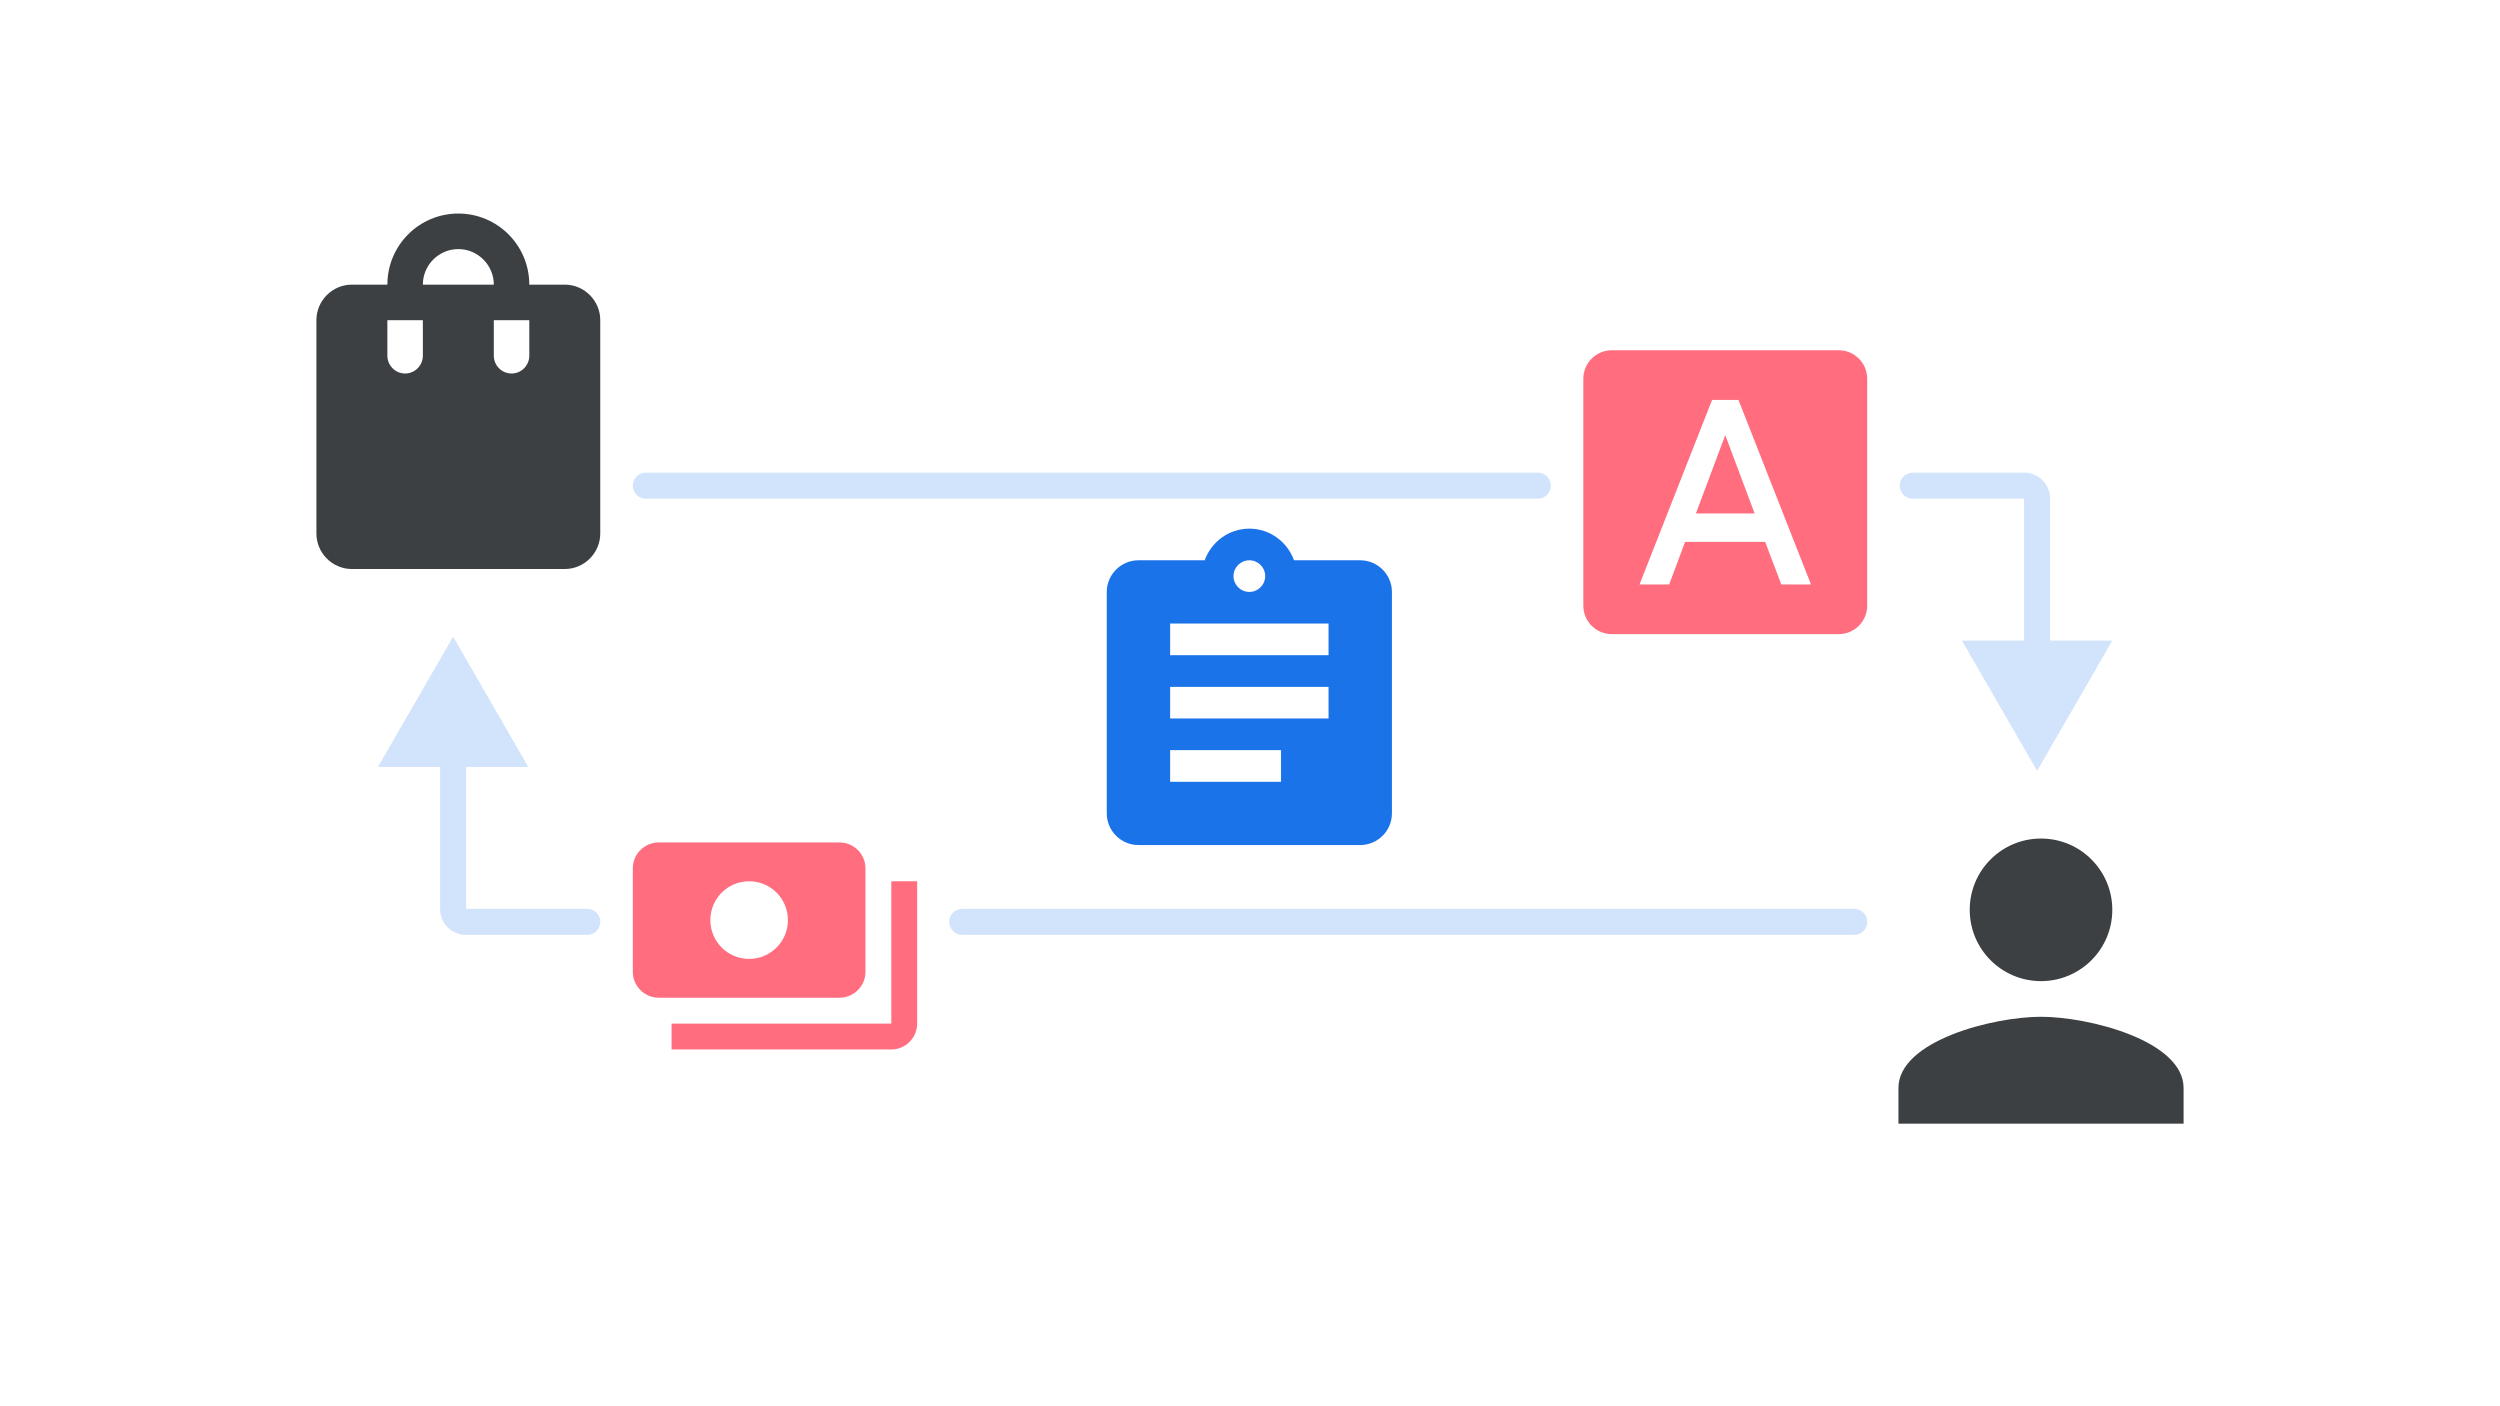 <svg width="1920" height="1080" fill="none" xmlns="http://www.w3.org/2000/svg"><mask id="a" style="mask-type:alpha" maskUnits="userSpaceOnUse" x="50" y="50" width="1820" height="980"><path fill="#C4C4C4" d="M50 50h1820v980H50z"/></mask><g mask="url(#a)"><path d="m1564.5 592-57.74-100h115.48l-57.74 100ZM1469 383c-5.52 0-10-4.477-10-10s4.48-10 10-10v20Zm105.5-.079V502.005h-20V382.921h20ZM1469 363h85.5v20H1469v-20Zm85.5 19.921c0-.013 0-.012 0 0 0 .01.01.023.01.036.01.026.03.039.03.042 0 .003 0 .004.01.005l-.01-.001c0-.001-.01-.003-.04-.003v-20c10.94 0 20 8.773 20 19.921h-20Z" fill="#D2E3FC"/><path d="M1181 373H496" stroke="#D2E3FC" stroke-width="20" stroke-linecap="round" stroke-linejoin="round"/><path d="m348 489 57.735 100h-115.47L348 489Zm103 209c5.523 0 10 4.477 10 10s-4.477 10-10 10v-20Zm-113 .079V578.995h20v119.084h-20ZM451 718h-93v-20h93v20Zm-93-19.921c0 .013.001.012-.001 0a.168.168 0 0 0-.012-.036.117.117 0 0 0-.026-.042l-.006-.005.003.001A.205.205 0 0 0 358 698v20c-10.943 0-20-8.773-20-19.921h20Z" fill="#D2E3FC"/><path d="M1424 708H739" stroke="#D2E3FC" stroke-width="20" stroke-linecap="round" stroke-linejoin="round"/><path d="M1567.5 753.5c30.25 0 54.75-24.501 54.75-54.75S1597.75 644 1567.5 644s-54.75 24.501-54.75 54.75 24.5 54.75 54.75 54.75Zm0 27.375c-36.55 0-109.5 18.341-109.5 54.75V863h219v-27.375c0-36.409-72.95-54.75-109.5-54.75Z" fill="#3C4043"/><path d="M1044.67 430.3h-50.86c-5.11-14.094-18.493-24.3-34.31-24.3-15.817 0-29.2 10.206-34.31 24.3h-50.857C860.95 430.3 850 441.235 850 454.6v170.1c0 13.365 10.95 24.3 24.333 24.3h170.337c13.38 0 24.33-10.935 24.33-24.3V454.6c0-13.365-10.95-24.3-24.33-24.3Zm-85.17 0c6.692 0 12.167 5.467 12.167 12.15 0 6.682-5.475 12.15-12.167 12.15s-12.167-5.468-12.167-12.15c0-6.683 5.475-12.15 12.167-12.15Zm24.333 170.1h-85.166v-24.3h85.166v24.3Zm36.497-48.6H898.667v-24.3h121.663v24.3Zm0-48.6H898.667v-24.3h121.663v24.3Z" fill="#1A73E8"/><path d="M433.75 218.6H406.5c0-30.167-24.389-54.6-54.5-54.6s-54.5 24.433-54.5 54.6h-27.25c-14.988 0-27.25 12.285-27.25 27.3v163.8c0 15.015 12.262 27.3 27.25 27.3h163.5c14.988 0 27.25-12.285 27.25-27.3V245.9c0-15.015-12.262-27.3-27.25-27.3Zm-109 54.6c0 7.507-6.131 13.65-13.625 13.65S297.5 280.707 297.5 273.2v-27.3h27.25v27.3ZM352 191.3c14.988 0 27.25 12.285 27.25 27.3h-54.5c0-15.015 12.262-27.3 27.25-27.3Zm54.5 81.9c0 7.507-6.131 13.65-13.625 13.65s-13.625-6.143-13.625-13.65v-27.3h27.25v27.3Z" fill="#3C4043"/><path d="M1302.44 394.35h45.12L1325 334.182l-22.56 60.168ZM1412.2 269h-174.4c-11.99 0-21.8 9.81-21.8 21.8v174.4c0 11.99 9.81 21.8 21.8 21.8h174.4c11.99 0 21.8-9.81 21.8-21.8V290.8c0-11.99-9.81-21.8-21.8-21.8Zm-44.15 179.85-12.42-32.7h-61.48l-12.21 32.7h-22.78l55.7-141.7h20.28l55.7 141.7h-22.79ZM664.669 746.375v-79.5c0-10.931-8.933-19.875-19.852-19.875H505.852C494.933 647 486 655.944 486 666.875v79.5c0 10.931 8.933 19.875 19.852 19.875h138.965c10.919 0 19.852-8.944 19.852-19.875Zm-89.334-9.937c-16.478 0-29.779-13.317-29.779-29.813s13.301-29.813 29.779-29.813c16.477 0 29.778 13.317 29.778 29.813s-13.301 29.813-29.778 29.813Zm129.038-59.626v109.313c0 10.931-8.933 19.875-19.852 19.875H515.778v-19.875h168.743V676.812h19.852Z" fill="#FF6D7F"/></g></svg>